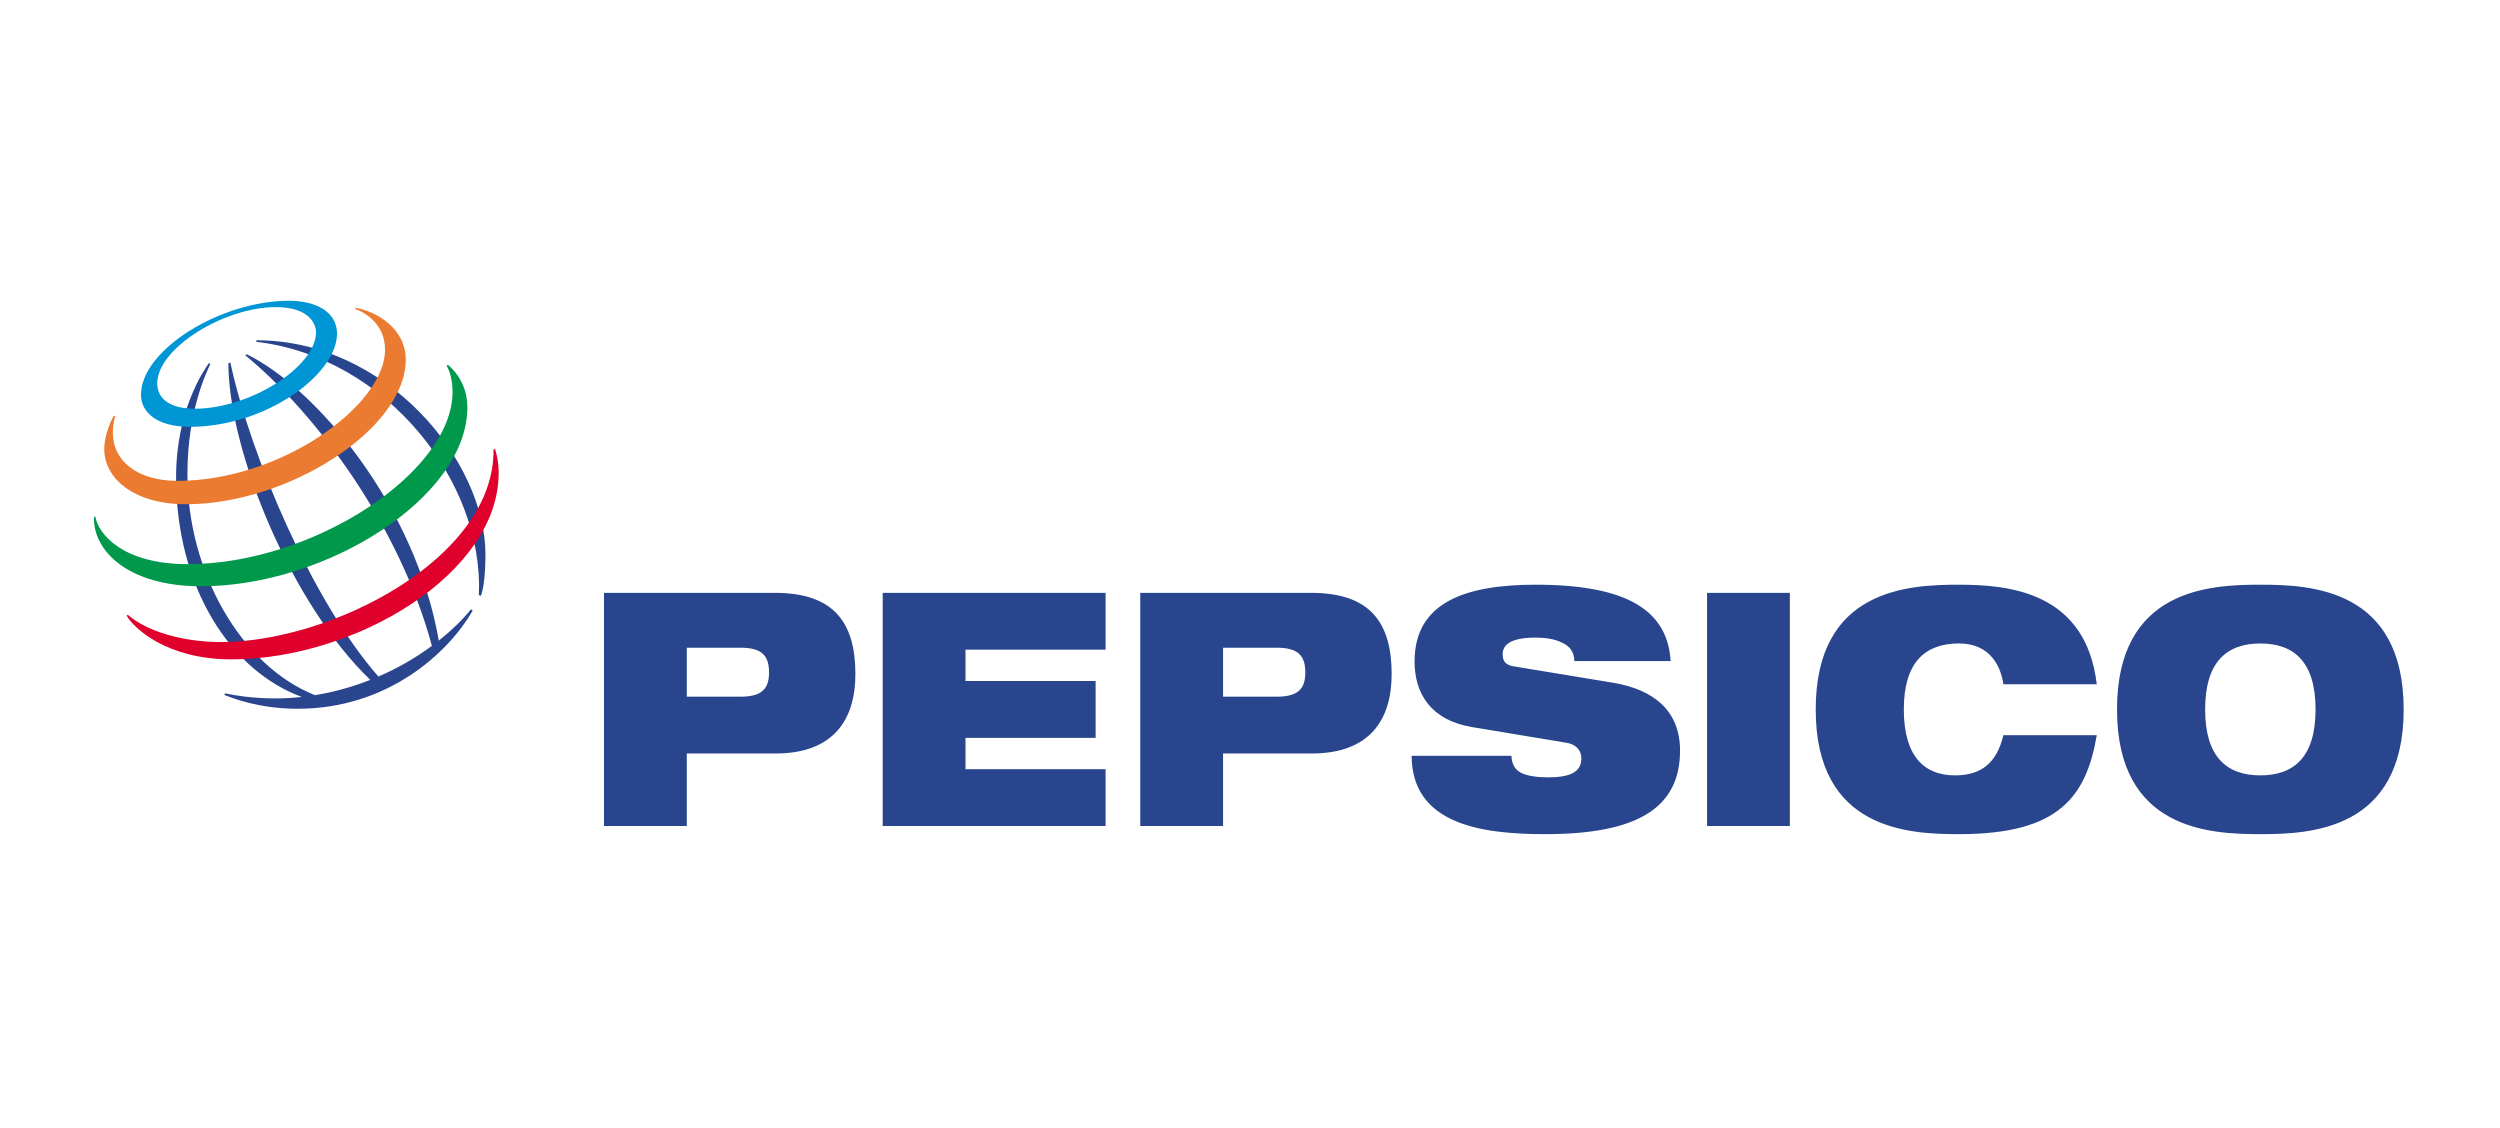 <?xml version="1.0" encoding="UTF-8"?> <svg xmlns="http://www.w3.org/2000/svg" width="133" height="60" viewBox="0 0 133 60" fill="none"><path fill-rule="evenodd" clip-rule="evenodd" d="M36.538 34.458H39.382C40.491 34.458 40.913 34.84 40.913 35.778C40.913 36.681 40.491 37.064 39.382 37.064H36.538V34.458ZM32.132 43.943H36.538V40.086H41.257C44.382 40.086 45.507 38.245 45.507 35.865C45.507 33.103 44.35 31.54 41.225 31.54H32.132V43.943ZM46.959 31.54H58.817V34.562H51.365V36.23H58.287V39.253H51.365V40.92H58.817V43.943H46.959V31.54ZM65.067 34.458H67.911C69.02 34.458 69.442 34.84 69.442 35.778C69.442 36.681 69.02 37.064 67.911 37.064H65.067V34.458ZM60.661 43.943H65.067V40.086H69.785C72.911 40.086 74.036 38.245 74.036 35.865C74.036 33.103 72.879 31.54 69.754 31.54H60.661V43.943ZM78.3 38.679C76.145 38.314 75.255 36.924 75.255 35.188C75.255 31.974 78.083 31.106 81.706 31.106C86.674 31.106 88.721 32.547 88.878 35.17H83.753C83.753 34.666 83.487 34.353 83.082 34.18C82.691 33.989 82.191 33.92 81.706 33.92C80.394 33.92 79.942 34.284 79.942 34.806C79.942 35.153 80.082 35.379 80.519 35.448L85.784 36.316C88.003 36.681 89.378 37.828 89.378 39.929C89.378 42.953 87.159 44.377 82.206 44.377C78.816 44.377 75.113 43.856 75.098 40.208H80.41C80.425 40.624 80.566 40.902 80.879 41.093C81.206 41.267 81.691 41.354 82.378 41.354C83.752 41.354 84.128 40.937 84.128 40.346C84.128 39.982 83.924 39.617 83.332 39.514L78.3 38.679ZM90.815 31.54H95.22V43.943H90.815V31.54ZM111.548 39.114C111.267 40.746 110.766 42.067 109.672 42.969C108.595 43.873 106.907 44.377 104.22 44.377C101.549 44.377 96.596 44.168 96.596 37.742C96.596 31.314 101.549 31.106 104.22 31.106C106.876 31.106 110.97 31.488 111.548 36.404H106.58C106.455 35.517 105.923 34.232 104.22 34.232C102.423 34.232 101.283 35.222 101.283 37.742C101.283 40.26 102.392 41.25 104.001 41.25C105.392 41.25 106.22 40.607 106.58 39.113L111.548 39.114ZM117.313 37.742C117.313 35.222 118.454 34.233 120.251 34.233C122.047 34.233 123.188 35.222 123.188 37.742C123.188 40.261 122.047 41.25 120.251 41.25C118.454 41.25 117.313 40.26 117.313 37.742ZM112.625 37.742C112.625 44.168 117.578 44.377 120.25 44.377C122.922 44.377 127.875 44.168 127.875 37.742C127.875 31.314 122.922 31.106 120.25 31.106C117.578 31.106 112.625 31.314 112.625 37.742ZM25.475 31.663C25.759 25.713 20.628 19.012 13.633 18.184L13.644 18.102C20.541 18.102 25.828 24.487 25.828 29.524C25.821 30.572 25.739 31.222 25.591 31.694L25.475 31.663ZM25.057 32.419C24.598 32.98 24.021 33.545 23.345 34.081C22.101 26.927 16.845 20.672 13.128 18.846L13.049 18.901C16.786 21.969 21.244 27.926 22.978 34.361C22.093 35.011 21.138 35.558 20.13 35.992C16.604 31.97 13.315 24.213 12.256 19.291L12.148 19.323C12.172 24.101 15.564 32.212 19.701 36.17C18.752 36.545 17.766 36.818 16.759 36.983C12.793 35.412 9.971 30.38 9.971 25.226C9.971 21.861 10.997 19.78 11.195 19.354L11.111 19.32C10.87 19.684 9.368 21.764 9.368 25.397C9.368 31.223 12.241 35.676 16.055 37.078C14.691 37.228 13.312 37.163 11.968 36.886L11.94 36.975C12.348 37.125 13.732 37.706 15.844 37.706C20.621 37.706 23.85 34.739 25.15 32.482L25.057 32.419Z" fill="#28458E"></path><path fill-rule="evenodd" clip-rule="evenodd" d="M15.367 16C11.745 16 7.499 18.613 7.499 21.003C7.499 21.927 8.344 22.707 10.094 22.707C14.156 22.707 17.929 19.917 17.929 17.747C17.929 16.605 16.832 16 15.367 16ZM16.812 17.68C16.812 19.509 13.3 21.744 10.364 21.744C9.067 21.744 8.366 21.234 8.366 20.392C8.366 18.536 11.918 16.338 14.672 16.338C16.468 16.338 16.812 17.252 16.812 17.68Z" fill="#0096D6"></path><path fill-rule="evenodd" clip-rule="evenodd" d="M6.056 22.109C5.955 22.285 5.547 23.083 5.547 23.901C5.547 25.418 7.08 26.826 9.898 26.826C15.321 26.826 21.586 22.834 21.586 19.129C21.586 17.466 20.012 16.561 18.919 16.375L18.898 16.439C19.238 16.547 20.484 17.126 20.484 18.608C20.484 21.56 14.952 25.582 9.442 25.582C7.333 25.582 6.004 24.541 6.004 23.024C6.004 22.544 6.104 22.228 6.13 22.137L6.056 22.109Z" fill="#EB7B30"></path><path fill-rule="evenodd" clip-rule="evenodd" d="M23.822 19.406C23.971 19.519 24.864 20.263 24.864 21.671C24.864 26.471 17.343 31.19 10.695 31.19C6.73 31.19 4.923 29.233 5.003 27.494H5.074C5.229 28.397 6.516 30.013 9.986 30.013C16.643 30.013 24.076 25.129 24.076 20.85C24.076 20.116 23.877 19.659 23.764 19.455L23.822 19.406Z" fill="#00984A"></path><path fill-rule="evenodd" clip-rule="evenodd" d="M26.335 23.887C26.367 23.989 26.529 24.449 26.529 25.168C26.529 30.508 18.918 35.078 12.299 35.078C8.892 35.078 7.113 33.424 6.737 32.752L6.798 32.707C7.741 33.531 9.597 34.157 11.764 34.157C17.61 34.157 26.333 29.71 26.255 23.906L26.335 23.887Z" fill="#DF002C"></path></svg> 